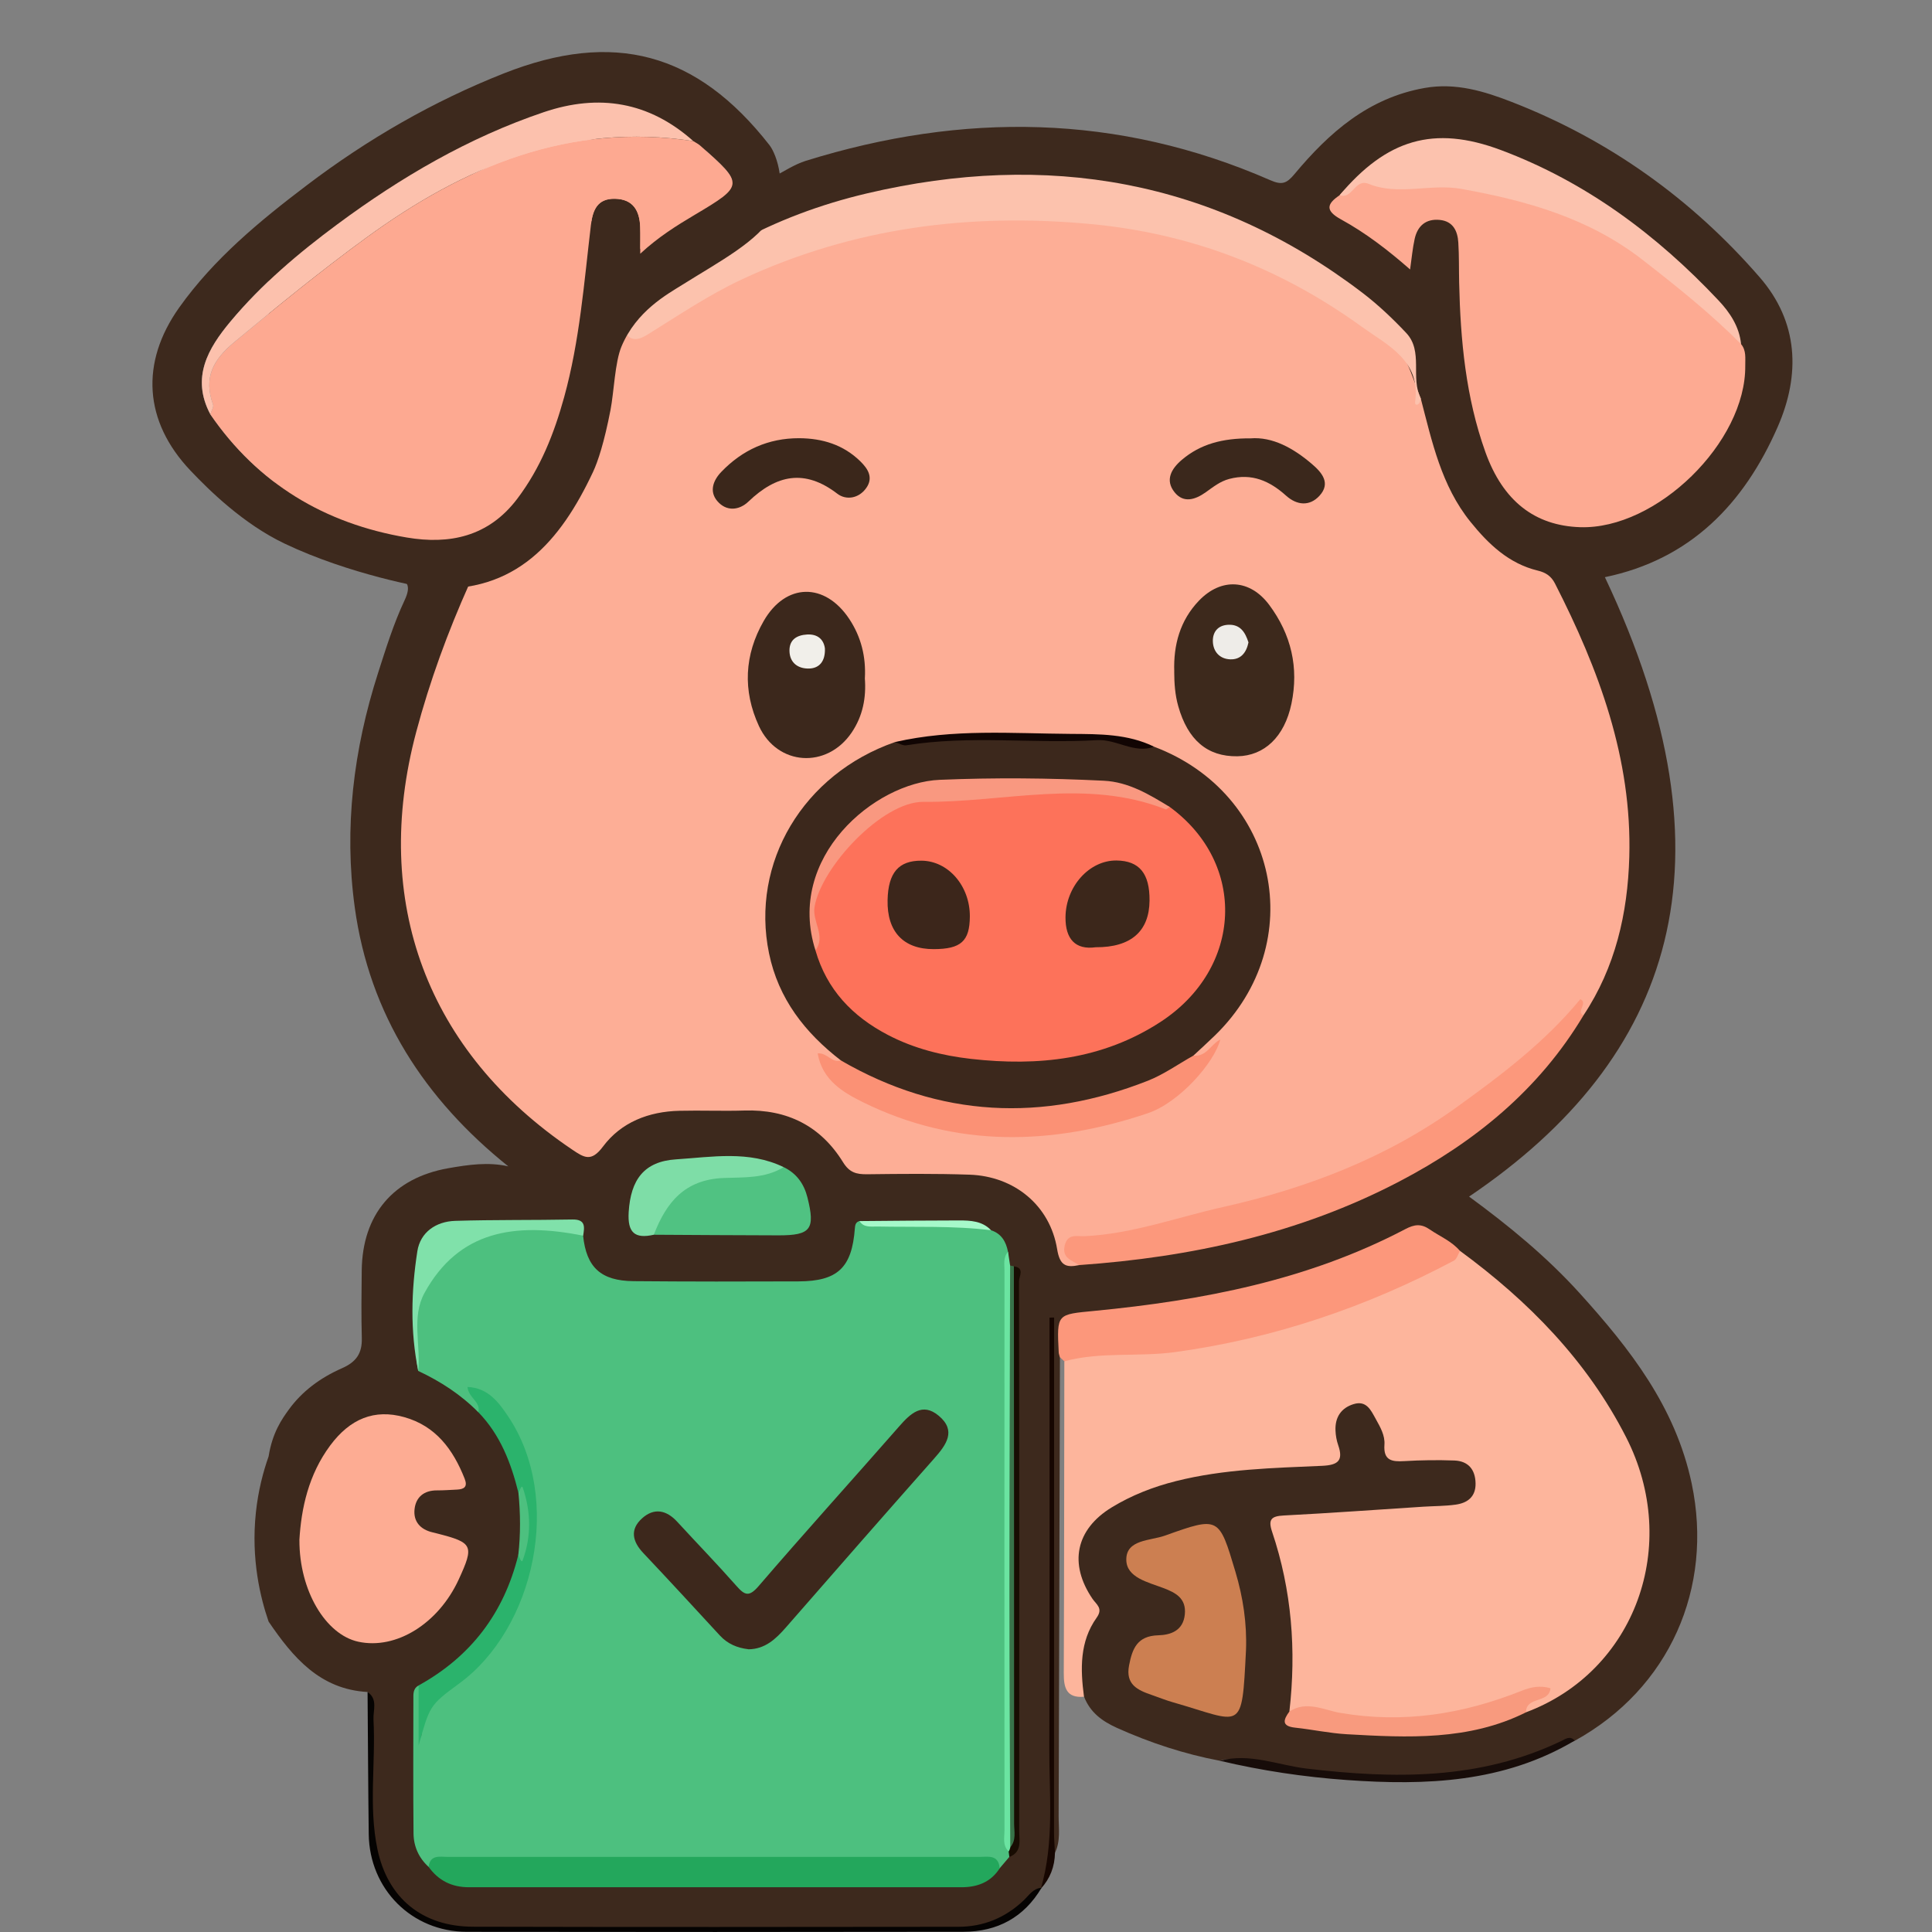 <?xml version="1.0" encoding="UTF-8"?>
<svg id="Capa_1" data-name="Capa 1" xmlns="http://www.w3.org/2000/svg" viewBox="0 0 512 512">
  <rect x="0" y="0" width="512" height="512" fill="#808080" stroke="none"/>
  <defs>
    <style>
      .cls-1 {
        fill: none;
      }

      .cls-2 {
        fill: #f89a7e;
      }

      .cls-3 {
        fill: #f99880;
      }

      .cls-4 {
        fill: #fb9175;
      }

      .cls-5 {
        fill: #050302;
      }

      .cls-6 {
        fill: #eeece8;
      }

      .cls-7 {
        fill: #fc987c;
      }

      .cls-8 {
        fill: #f1efea;
      }

      .cls-9 {
        fill: #fcc2ae;
      }

      .cls-10 {
        fill: #fcc2ad;
      }

      .cls-11 {
        fill: #fd725a;
      }

      .cls-12 {
        fill: #fcc1ae;
      }

      .cls-13 {
        fill: #fcc1ad;
      }

      .cls-14 {
        fill: #fda991;
      }

      .cls-15 {
        fill: #fda992;
      }

      .cls-16 {
        fill: #fdac93;
      }

      .cls-17 {
        fill: #fdae96;
      }

      .cls-18 {
        fill: #fdaa92;
      }

      .cls-19 {
        fill: #fdb59c;
      }

      .cls-20 {
        fill: #fc977b;
      }

      .cls-21 {
        fill: #80e1aa;
      }

      .cls-22 {
        fill: #7edda7;
      }

      .cls-23 {
        fill: #cc7f51;
      }

      .cls-24 {
        fill: #a6f9ca;
      }

      .cls-25 {
        fill: #180c02;
      }

      .cls-26 {
        fill: #23a75c;
      }

      .cls-27 {
        fill: #170c09;
      }

      .cls-28 {
        fill: #160601;
      }

      .cls-29 {
        fill: #110503;
      }

      .cls-30 {
        fill: #6be4a1;
      }

      .cls-31 {
        fill: #2bb36c;
      }

      .cls-32 {
        fill: #3b281c;
      }

      .cls-33 {
        fill: #3b271b;
      }

      .cls-34 {
        fill: #3d291c;
      }

      .cls-35 {
        fill: #3d291d;
      }

      .cls-36 {
        fill: #3d281c;
      }

      .cls-37 {
        fill: #387349;
      }

      .cls-38 {
        fill: #3c261b;
      }

      .cls-39 {
        fill: #3c281c;
      }

      .cls-40 {
        fill: #3c271b;
      }

      .cls-41 {
        fill: #4dc07f;
      }

      .cls-42 {
        fill: #50c282;
      }
    </style>
  </defs>
  <g>
    <path class="cls-35" d="M323.27,466.62c-9.44-1.79-18.48-4.76-27.26-8.71-4.01-1.81-7.11-4.13-8.72-8.26-4.22-5.25-2.69-10.96-.79-16.36,1.48-4.24,1.52-7.8-.49-11.97-4.1-8.51-1.41-17.09,6.68-22.5,7.04-4.7,14.79-7.83,23.19-9.26,9.8-1.66,19.69-2.43,29.59-2.86,4.66-.2,7.65-.85,6.79-6.72-.7-4.77,1.92-8.25,6.66-9.18,4.64-.91,7.29,2.68,8.09,6.24,1.72,7.56,6.41,9.19,13.11,8.29,1.08-.15,2.2-.02,3.3,.08,5.71,.53,9.02,3.37,8.83,7.82-.22,5.27-3.92,7.46-8.39,7.61-9.7,.32-19.35,1.2-29.03,1.69-2.2,.11-4.41-.03-6.61,.12-8.57,.57-9.42,1.78-7.11,10.2,3.6,13.14,4.31,26.46,2.49,39.93,.17,2.49,1.94,3.37,4,3.67,18.7,2.77,37.28,3.43,55.31-3.74,29.49-12.83,40.31-41.69,26.45-70.74-9.07-19.01-23.66-33.34-39.7-46.41-1.37-1.12-2.82-2.13-4.16-3.29-5.72-5.01-11.27-5.7-18.57-2.02-23.6,11.89-49.34,16.18-75.31,18.8-5.99,.6-9.74,1.61-9.46,8.37,.04,.87-.64,1.62-1.27,2.25-.1,40.53-.2,81.07-.34,121.6-.01,3.26,.55,6.61-.97,9.73-1.37-1.77-.76-3.83-.75-5.76,.11-44.74-.33-89.49,.17-134.23,0-.02-.41-.05-.61-.08,.72,2.13,.35,4.33,.36,6.5,.02,42.36-.04,84.72,.09,127.07,.02,5.62-.52,10.95-3,16.01l.2-.23c-7.46,8.7-16.88,11.33-28.25,11.2-40.45-.46-80.91-.17-121.37-.18-17.44,0-28-10.62-28.03-28.12-.01-9.73,.05-19.46-.05-29.18-.02-1.86,.92-3.99-.92-5.6-12.67-.7-19.8-9.2-26.24-18.66-2.14-6.22-4.7-16.46-3.37-28.93,.62-5.83,1.95-10.83,3.37-14.84,1-6.35,3.59-9.99,5.38-12.45,3.43-4.72,8.18-8.33,14.04-10.91,3.85-1.69,5.39-3.98,5.28-8.03-.16-5.96-.09-11.92-.02-17.88,.16-14.83,8.4-24.53,22.9-27.1,5.34-.94,10.67-1.71,15.94-.5-22.12-17.74-36.79-40.18-40.69-68.65-2.89-21.06-.33-41.83,6.17-62.08,2.09-6.52,4.12-13.07,7.03-19.27,1.77-3.77,1.03-5.5-3.11-6.47-13.05-3.07-21.42-12.61-29.75-22.11-1.8-2.05-1.9-4.88-3.16-7.19v-50.41c19.04-21.55,42.24-37.12,68.99-47.34,16.69-6.37,31.06-1.05,43.54,10.55,4.62,4.29,8.05,11.8,13.18,13.02,4.74,1.14,10.85-4.72,16.65-6.53,41.6-12.93,82.75-12.51,123.07,5.13,3.1,1.36,4.34,.9,6.43-1.61,9.17-10.99,19.58-20.18,34.46-22.82,8.27-1.47,15.84,.87,23.14,3.71,25.72,10,47.66,25.68,65.7,46.47,10.25,11.81,10.84,25.73,4.75,39.64-8.91,20.35-23.09,35.11-45.79,39.82,35.66,75.31,18.36,127.42-35.99,164.15,10.56,7.74,20.55,15.94,29.22,25.51,13.37,14.76,25.47,30.18,29.77,50.52,5.84,27.7-5.91,54.36-30.95,68.16-9.81,3.75-19.56,7.49-30.11,8.98-19.65,2.77-38.89-.23-58.16-3.29-1.93-.31-3.79-1.23-5.78-.34Z"/>
    <path class="cls-19" d="M386.91,331.49c18.18,13.34,33.7,29.14,44.03,49.4,14.63,28.68,2.33,62.1-26.54,72.89-3.48-2.41,.87-2.87,1-4.74-20.66,9.65-42.03,9.44-63.7,4.53,1.86-16.21,.64-32.15-4.59-47.66-1.1-3.28-.18-4.12,3.12-4.29,12.33-.63,24.65-1.54,36.98-2.33,2.86-.18,5.75-.15,8.58-.55,3.14-.44,5.33-2.1,5.25-5.67-.08-3.67-1.97-5.88-5.62-6.02-4.4-.16-8.83-.1-13.23,.16-3.31,.2-5.6-.12-5.3-4.35,.18-2.45-1.1-4.66-2.29-6.8-1.3-2.34-2.46-4.99-5.86-3.96-3.35,1.02-4.97,3.52-4.82,7.01,.05,1.31,.29,2.65,.72,3.89,1.42,4.1-.07,5.27-4.25,5.46-12.98,.58-26.02,.85-38.74,4.05-6.02,1.51-11.76,3.75-17.04,6.97-9.55,5.83-11.4,14.94-5.1,24.21,1.04,1.53,2.9,2.52,1.11,5.02-4.53,6.35-4.32,13.63-3.35,20.95-4.68,.4-5.38-2.41-5.36-6.25,.11-27.55,.11-55.09,.15-82.64,2.2-2.64,5.3-3.07,8.39-3.12,33.24-.63,64.35-9.1,93.42-25.17,.95-.52,1.83-1.25,3.03-.97Z"/>
    <path class="cls-20" d="M386.91,331.49c-.52,.88-.82,2.17-1.59,2.58-23.21,12.32-47.67,20.64-73.85,24.24-9.81,1.35-19.77-.16-29.41,2.45-.4-.37-.79-.73-1.19-1.1-.1-.43-.28-.85-.3-1.28-.52-10.34-.48-10.01,9.55-10.99,28.58-2.77,56.54-8.13,82.28-21.65,2.49-1.31,4.23-1.48,6.5,.08,2.69,1.85,5.81,3.1,7.99,5.67Z"/>
    <path class="cls-5" d="M97.41,448.39c2.79,1.94,1.44,4.85,1.57,7.33,.61,11.44-1.33,23,1.04,34.32,2.74,13.09,11.98,20.53,25.33,20.56,42.87,.11,85.73,.07,128.6,.02,6.64,0,12.47-2.37,17.33-7,1.41-1.34,2.5-3.18,4.75-3.35-4.65,7.87-11.72,11.65-20.69,11.67-43.88,.07-87.76,.07-131.64,.01-14.55-.02-25.8-11.29-25.98-25.88-.16-12.56-.21-25.12-.31-37.69Z"/>
    <path class="cls-28" d="M275.83,500.51c3.62-12.29,2.2-24.9,2.25-37.39,.13-35.8,.05-71.61,.05-107.41,0-2.17,0-4.35,0-6.52,.41-.01,.81-.03,1.22-.04,0,1.98,0,3.97,0,5.95-.01,43.54-.03,87.08-.02,130.62,0,1.76,.16,3.52,.25,5.28-.06,3.64-1.27,6.83-3.74,9.52Z"/>
    <path class="cls-27" d="M323.27,466.62c7.92-2.15,15.41,1.18,23.05,2.08,23.12,2.73,45.85,3.06,67.48-7.34,1.17-.56,2.31-1.45,3.52-.09-18.79,11.17-39.44,11.95-60.37,10.46-11.33-.81-22.59-2.48-33.67-5.11Z"/>
    <path class="cls-17" d="M285.98,335.27c-3.51,.73-5.12,.12-5.83-4.24-1.89-11.57-11.32-19.32-23.21-19.73-9.05-.31-18.11-.22-27.16-.11-2.82,.03-4.67-.44-6.36-3.18-5.93-9.62-14.8-14.06-26.14-13.71-5.74,.18-11.49-.07-17.23,.07-8.12,.19-15.43,3.02-20.26,9.49-3.1,4.15-4.96,2.95-8.16,.79-38.43-25.91-53.32-65.72-41.32-110.7,3.58-13.43,8.34-26.43,14.02-39.11,.93-2.09,1.8-3.81,4.37-4.37,15.11-3.29,22.5-14.28,27.46-27.72,3.54-9.6,4.78-19.67,6.3-29.69,.34-2.26,.53-4.37,2.75-5.62,4.01,.44,7.33-1.36,10.44-3.49,31.29-21.43,66.37-28.97,103.61-27.43,32.12,1.33,61,11.67,86.88,31.38,6.74,5.13,7.76,11.32,10.37,17.67,2.99,11.47,5.46,23.16,13.18,32.72,4.78,5.92,10.16,11.07,17.86,12.93,2.07,.5,3.53,1.44,4.53,3.4,11.64,22.79,20.44,46.43,19.7,72.5-.42,14.91-3.69,29.25-12.14,41.96-.85,.33-1.38-1.43-2.63,0-9.39,10.65-20.47,19.46-32.15,27.31-20.96,14.1-44.43,22.39-69.06,27.39-9.28,1.89-18.21,5.38-27.83,5.69-5.14,.17-1.69,3.71-1.98,5.78Z"/>
    <path class="cls-41" d="M154.53,327.47c.86,8.37,4.68,11.97,13.37,12.05,14.58,.13,29.16,.12,43.74,.06,10.35-.04,14.12-3.64,14.9-13.97,.07-.93,.19-1.72,1.22-2.01,7.1,1.56,14.28,.46,21.42,.62,4.59,.1,9.11,.16,13.46,1.81,2.76,.9,3.97,3.03,4.49,5.7,2.08,52.62,.4,105.26,.92,157.89,0,.87-.19,1.7-.57,2.48l-2.56,3.02c-2.81-.67-5.7-.73-8.54-.72-47.6,.11-95.21-.56-142.81,.33-2.59-2.36-3.94-5.41-3.98-8.8-.12-12.16-.05-24.31-.04-36.47,0-1.14,.25-2.18,1.37-2.79,2.93,4.77,.26,9.76,.66,13.9,.92-9.6,.84-9.71,8.69-15.87,12.59-9.88,17.97-22.82,19.8-38.67,1.66-14.38-3.6-25.06-11.97-35.59-1.12,1.36,.08,3.01-1.34,3.83-4.61-4.68-10.02-8.18-15.94-10.96-1.13-6.08-.79-12.25-.35-18.31,.59-8.22,12.08-18.74,21.41-19.82,6.3-.73,12.7-.26,19.06-.15,1.71,.03,2.85,.96,3.59,2.45Z"/>
    <path class="cls-15" d="M176,46.6c.55,.36,1.16,.64,1.63,1.08q7.55,6.93-.64,12.61c-2.16,1.51-4.19,3.22-6.27,4.85-2.05,1.6-4.11,3.2-6.52,5.08-.24-2.27-.21-4.02-.64-5.65-.89-3.4-2.58-6.52-6.66-5.99-3.91,.51-4.96,3.5-5.06,7.29-.37,13.21-.81,26.43-3.84,39.37-1.65,7.06-3.26,14.17-7.23,20.41-9.48,14.91-27.19,18.77-41.94,8.77-9.46-6.41-16.8-14.8-20.77-25.76,.19-2.26-.78-4.32-1.13-6.49-1.42-8.72,.73-15.79,7.83-21.75,9.66-8.12,19.71-15.44,30.51-22.03,13.78-8.41,28.46-11.47,44.22-11.27,5.51,.07,11.03,.19,16.52-.51Z"/>
    <path class="cls-18" d="M461.4,91.19c1.42,1.69,1.09,3.76,1.11,5.7,.22,20.3-23.51,43.48-43.76,42.82-11.98-.39-20.45-6.9-25.11-19.92-5.19-14.49-6.61-29.62-6.95-44.9-.08-3.53,0-7.07-.22-10.59-.18-3.1-1.41-5.68-4.93-6.02-3.65-.36-5.88,1.57-6.64,5.03-.56,2.52-.78,5.12-1.21,8.1-5.87-5.15-11.8-9.7-18.31-13.27-4.19-2.3-3.84-4.07-.35-6.41,4.24-5.29,9.91-3.4,15.51-3.86,10.6-.86,20.62,1.11,30.72,3.25,19.19,4.06,34.68,14.73,49.03,27.51,4.24,3.78,8.62,7.31,11.13,12.57Z"/>
    <path class="cls-10" d="M376.52,105.59c-.13,.42-.16,.92-.41,1.25-.52,.66-1.2,.5-1.09-.31,1.52-11.05-7.36-15.05-14.12-19.93-21.4-15.46-45.06-24.7-71.69-27.21-32.26-3.04-63.13,.94-92.5,14.6-8.71,4.05-16.78,9.51-24.98,14.6-2.85,1.77-4.79,1.93-6.51-1.12,17.82-18.68,39.76-30.4,64.57-36.23,47.6-11.19,91.8-3.73,131.25,26.34,4.16,3.17,8.02,6.83,11.62,10.65,4.62,4.91,1.05,11.9,3.86,17.37Z"/>
    <path class="cls-16" d="M79.34,408.14c.49-8.39,2.41-17.33,8.17-25.08,5.28-7.1,11.72-9.71,19.6-7.51,8.39,2.34,12.99,8.61,16.03,16.33,.85,2.16-.15,2.79-2.05,2.88-1.76,.08-3.53,.22-5.29,.21-3.43-.02-5.59,1.78-5.94,4.98-.36,3.24,1.51,5.38,4.77,6.14,.43,.1,.86,.21,1.29,.32,9.42,2.41,9.78,3.18,5.65,12.16-5.39,11.73-16.62,18.69-26.63,16.5-8.64-1.89-15.64-13.53-15.59-26.94Z"/>
    <path class="cls-7" d="M285.98,335.27c-1.86-1.29-4.62-1.81-3.82-5.21,.77-3.24,3.28-2.36,5.31-2.46,12.64-.61,24.48-5.01,36.66-7.73,22.28-4.98,43.4-13.1,62-26.52,11.71-8.44,23.32-17.19,32.68-28.57,2.12,1.1-1.23,3.28,.82,4.32-11.77,19.69-28.82,33.57-48.85,44.03-26.55,13.86-55.16,20.04-84.81,22.13Z"/>
    <path class="cls-26" d="M113.58,494.72c.44-3.31,3.02-2.62,5.1-2.62,46.94-.02,93.88-.02,140.81,0,2.3,0,5.14-.72,5.44,3.02-2.38,3.71-5.94,5.02-10.17,5.02-43.5-.01-86.99-.02-130.49,0-4.52,0-8.07-1.75-10.69-5.41Z"/>
    <path class="cls-23" d="M330.2,437.33c-1.13,22.21-.78,19.11-19.41,13.78-1.9-.54-3.74-1.3-5.61-1.94-3.72-1.28-6.94-2.75-5.97-7.8,.86-4.5,2.19-7.85,7.75-8,3.25-.09,6.6-1.19,7.03-5.54,.43-4.29-2.49-5.77-5.68-6.98-4.11-1.56-9.79-2.78-9.83-7.49-.05-5.43,6.39-5.02,10.25-6.41,14.36-5.14,14.31-4.99,18.66,9.55,2.04,6.83,3.08,13.72,2.81,20.83Z"/>
    <path class="cls-9" d="M461.4,91.19c-8.11-8.15-17.08-15.31-26.13-22.35-14.13-10.99-30.58-15.65-47.93-18.77-8.33-1.5-16.66,1.88-24.65-1.35-3.68-1.49-4.27,4.23-7.68,3.01,12.44-14.75,24.89-18.66,42.78-11.95,22.47,8.42,41.31,22.47,57.67,39.87,2.99,3.18,5.49,6.92,5.94,11.56Z"/>
    <path class="cls-12" d="M176,46.6c-1.82,3.18-4.92,2.38-7.69,2.4-12.5,.07-25.2-.94-37.1,3.82-14.77,5.9-27.72,14.8-40.34,24.54-10.48,8.09-16.11,16.92-12.11,30.25,.08,.26-.46,.7-.71,1.05-5.7-11.51-2.85-22.12,5.11-30.86,16.08-17.67,36.12-29.95,58.12-38.9,13.11-5.33,24.47-.86,34.71,7.71Z"/>
    <path class="cls-42" d="M207.67,309.3c3.43,1.64,5.41,4.44,6.31,8.03,2.12,8.44,.9,10.06-7.65,10.05-11.02-.01-22.04-.11-33.07-.16,.16-7.54,5.05-14.06,12.28-15.62,7.26-1.57,14.64-2.6,22.12-2.3Z"/>
    <path class="cls-31" d="M126.77,374.26c.69-2.8-2.65-3.84-2.87-6.7,5.49,.2,8.35,4.21,10.74,7.76,14.67,21.8,7.06,56.22-12.98,70.85-7.94,5.8-7.78,6.02-10.72,16.39,0-5.3,0-10.6,0-15.9,13.86-7.66,22.62-19.21,26.41-34.56,2.04-5.92,2.05-10.41,.04-16.52-1.96-7.89-4.81-15.34-10.61-21.31Z"/>
    <path class="cls-2" d="M341.71,453.57c4.5-2.97,9.2-.38,13.4,.35,16.78,2.89,32.66,.34,48.19-5.87,2.53-1.01,4.97-1.43,7.59-.64-.33,4.09-6.5,2.05-6.49,6.38-15.14,7.56-31.34,6.71-47.5,5.8-4.57-.26-9.09-1.25-13.66-1.74-3.7-.39-3.15-2.09-1.54-4.28Z"/>
    <path class="cls-22" d="M207.67,309.3c-4.91,3.05-10.64,2.67-15.91,2.88-10.34,.42-15.21,6.5-18.49,15.04-5.09,1.15-7-.59-6.66-6.03,.53-8.54,4.06-13.4,12.55-13.95,9.54-.62,19.29-2.4,28.51,2.06Z"/>
    <path class="cls-21" d="M154.53,327.47c-18.18-3.65-32.98-1.26-42.01,15.13-3.55,6.45-.98,13.8-1.68,20.7-2.16-10.55-1.87-21.19-.24-31.7,.78-5.03,4.92-7.9,10.03-8.06,10.34-.32,20.69-.16,31.04-.36,3.56-.07,3.25,1.97,2.87,4.29Z"/>
    <path class="cls-25" d="M267.49,492.1c-.06-.48-.13-.96-.19-1.43-.17-.86-.14-1.71,.08-2.55,.27-47.84,.03-95.67,.15-143.51,0-3.02-.73-6.21,1.16-9.01,2.95,.41,1.36,2.66,1.36,3.94,.09,48.55,.09,97.09,.05,145.64,0,2.56,.83,5.6-2.61,6.93Z"/>
    <path class="cls-30" d="M267.73,489.55c-.06,.4-.2,.77-.43,1.11-1.67-1.62-1.1-3.72-1.1-5.64-.03-49.41-.02-98.83,0-148.24,0-1.73-.39-3.56,.94-5.06,.18,1.22,.36,2.44,.55,3.66,.67,1.47,.45,3.04,.45,4.57,.01,48.34,0,96.67,0,145.01,0,1.54,.19,3.1-.4,4.58Z"/>
    <path class="cls-37" d="M267.73,489.55c-.08-22.27-.22-44.55-.22-66.82,0-29.11,.11-58.23,.18-87.35,.33,.07,.67,.14,1,.2,.03,49.21,.07,98.41,.06,147.62,0,2.14,.63,4.45-1.02,6.35Z"/>
    <path class="cls-24" d="M262.65,326.03c-10.01-1.24-20.08-.78-30.12-.99-1.67-.03-3.59,.38-4.76-1.44,8.79-.07,17.57-.17,26.36-.17,3.07,0,6.18,.13,8.53,2.61Z"/>
    <path class="cls-41" d="M137.38,395.58c.33-.56,.86-2.19,1.15-1.36,2.19,6.39,2.33,12.95-.04,19.33-.27,.73-.86-.81-1.14-1.44,.63-5.51,.58-11.02,.04-16.53Z"/>
    <path class="cls-39" d="M222.85,281.03c-9.52-7.34-16.57-16.34-19.05-28.39-4.95-24.01,9.06-47.51,33.36-55.97,7.19-.81,14.47-.55,21.61-1.24,11.49-1.12,22.86,.93,34.27,.16,4.5-.3,8.34,2.65,12.81,2.3,32.91,12.43,41.28,51.95,16.19,76.45-1.89,1.84-3.85,3.61-5.78,5.41-.7,3.23-3.39,4.63-5.91,5.84-27.15,13.03-54.47,13.35-81.84,.7-2.38-1.1-4.77-2.43-5.66-5.26Z"/>
    <path class="cls-34" d="M311.19,178c-.24-7.11,1.54-13.58,6.53-18.8,5.92-6.19,13.57-5.71,18.64,1.11,5.83,7.83,7.89,16.63,5.88,26.2-1.84,8.77-7.19,13.8-14.33,13.91-7.98,.12-13.14-4.35-15.66-13.27-.86-3.03-1.06-6.06-1.07-9.15Z"/>
    <path class="cls-39" d="M229.19,179.72c.4,5.16-.53,10.04-3.49,14.41-6.57,9.68-19.68,8.87-24.58-1.73-4.33-9.37-3.87-18.89,1.27-27.83,5.83-10.14,16.21-10.28,22.67-.54,3.14,4.73,4.45,10,4.14,15.69Z"/>
    <path class="cls-4" d="M222.85,281.03c26.21,15.19,53.41,16.36,81.31,5.39,4.25-1.67,8.08-4.42,12.1-6.67,3.44,.39,4.63-3.02,7.14-4.27-1.62,6.2-10.88,16.73-19.23,19.54-25.4,8.56-50.81,9.22-75.43-2.9-5.29-2.6-10.84-5.87-12.05-12.96,2.49-.26,3.77,2.65,6.16,1.87Z"/>
    <path class="cls-33" d="M211.78,116.13c6.19,.03,11.76,1.74,16.26,6.17,1.99,1.96,3.46,4.28,1.53,7.02-1.98,2.82-5.36,3.29-7.66,1.53-8.68-6.66-16.15-5.02-23.55,2.06-2.46,2.36-5.85,2.71-8.26-.11-2.21-2.59-1.09-5.51,1.05-7.74,5.6-5.84,12.46-8.94,20.62-8.93Z"/>
    <path class="cls-32" d="M331.42,116.17c5.78-.46,11.32,2.56,16.28,6.82,2.6,2.23,5.05,5.04,1.97,8.4-2.63,2.86-5.99,2.52-8.83-.02-4.35-3.91-9.07-6.03-15.07-4.45-2.46,.65-4.28,2.15-6.24,3.54-2.76,1.96-5.87,2.97-8.25,0-2.6-3.23-.86-6.24,1.91-8.59,4.93-4.19,10.78-5.75,18.22-5.7Z"/>
    <path class="cls-29" d="M305.85,197.89c-5.31,1.94-9.88-2.05-15.14-1.74-16.81,.99-33.72-1.35-50.51,1.36-.94,.15-2.03-.55-3.04-.85,15.44-3.56,31.1-2.27,46.71-2.17,7.47,.05,15.01-.02,21.98,3.39Z"/>
    <path class="cls-36" d="M198.32,437.06c-2.94-.34-5.5-1.41-7.56-3.65-6.73-7.31-13.46-14.62-20.28-21.84-2.9-3.07-3.6-6.25-.32-9.2,3.17-2.85,6.43-2.22,9.3,.9,5.23,5.69,10.61,11.24,15.72,17.03,2.23,2.53,3.36,2.94,5.89,0,12.23-14.23,24.83-28.15,37.2-42.27,3-3.42,6.16-6.5,10.53-2.82,4.7,3.96,1.99,7.66-1.21,11.28-13.17,14.87-26.25,29.83-39.32,44.8-2.69,3.07-5.52,5.75-9.94,5.79Z"/>
    <path class="cls-11" d="M309.98,213.84c20.53,14.98,19.4,42.75-2.43,56.98-15.37,10.02-32.47,11.8-50.19,9.8-7.68-.87-15.14-2.74-22.07-6.36-9.4-4.91-16.19-12.01-19.18-22.39,.84-4.98-1.84-9.69-.36-14.95,3.63-12.93,19.48-26.43,32.87-26.58,13.19-.15,26.37-1.11,39.54-1.53,8.35-.26,14.61,3.28,21.83,5.02Z"/>
    <path class="cls-3" d="M309.98,213.84c-.36,.23-.84,.74-1.07,.64-21.14-8.31-42.81-1.76-64.2-1.98-10.85-.11-27.09,17.26-28.85,27.87-.65,3.92,3.08,7.63,.25,11.5-7.9-24.68,15.65-44.49,32.91-45.21,14.52-.61,29.02-.48,43.52,.24,6.56,.33,12.02,3.64,17.44,6.94Z"/>
    <path class="cls-6" d="M330.86,170.24c-.55,2.7-2.03,4.61-4.86,4.49-2.77-.11-4.5-2.04-4.58-4.74-.07-2.41,1.24-4.24,3.96-4.41,3.31-.21,4.61,1.98,5.48,4.66Z"/>
    <path class="cls-8" d="M218.61,171.86c.13,3.47-1.55,5.25-4.2,5.31-2.81,.07-5.13-1.42-5.19-4.67-.06-3.02,1.99-4.19,4.67-4.35,2.9-.16,4.42,1.41,4.72,3.7Z"/>
    <path class="cls-40" d="M290.37,251.03c-5.39,.75-8.04-2.19-8-7.93,.06-8.2,6.33-15.14,13.52-15.06,6.04,.07,8.81,3.43,8.75,10.62-.06,8.08-4.87,12.43-14.28,12.37Z"/>
    <path class="cls-38" d="M257.02,242.88c-.04,6.54-2.35,8.63-9.56,8.65-8.04,.03-12.43-4.64-12.24-13.01,.16-7.26,2.93-10.47,8.98-10.43,7.1,.05,12.87,6.71,12.82,14.8Z"/>
  </g>
  <g>
    <path class="cls-1" d="M96.85,153.9c-19.18-4.45-33.56-15.68-46.39-29.21-12.31-12.98-13.36-28.58-2.93-43.22,9.2-12.93,21.31-22.89,33.81-32.38,16.08-12.2,33.44-22.23,52.22-29.64,29.01-11.45,51.09-5.64,70.36,19.01,3.99,5.1,6.84,5.59,12.64,3.36,7.38-2.83,15.06-4.84,22.89-6.18V0H37.01V169h50.78c2.83-5.02,5.99-9.96,9.05-15.1Z"/>
    <path class="cls-35" d="M203.91,38.45c-19.27-24.65-41.35-30.46-70.36-19.01-18.77,7.41-36.14,17.44-52.22,29.64-12.51,9.49-24.61,19.46-33.81,32.38-10.42,14.65-9.38,30.24,2.93,43.22,4.99,5.27,14.01,14.14,24.93,19.36,17.15,8.19,37.06,11.76,38.63,11.85,22.68,1.42,34.5-12.42,43.14-30.8,1.31-2.79,2.98-7.86,4.64-16.44,.92-4.74,1.16-12.67,2.92-16.85,3.96-9.39,12.02-13.76,16.2-16.38,9.68-6.08,20.2-11.57,24.03-18.64s.97-15.77-1.03-18.33Zm-19.77,18.45c-4.84,2.88-9.62,5.84-14.48,10.33,0-3.05,.06-5.06-.01-7.08-.15-4.34-1.87-7.39-6.7-7.48-4.66-.09-5.89,3.01-6.36,6.95-1.81,15.3-2.96,30.71-7.1,45.65-2.67,9.65-6.25,18.75-12.42,26.9-7.65,10.11-18.03,12.16-29.25,10.27-21.71-3.66-39.46-14.24-52.1-32.66,0,0,0,0,0,0,0,0,0,0,0,0-5.15-9.69-.6-17.45,5.35-24.58,8.24-9.87,18.03-18.16,28.36-25.8,16.82-12.45,34.72-22.92,54.64-29.67,14.7-4.97,27.96-2.75,39.66,7.67,.6,.38,1.26,.69,1.78,1.15,11.68,10.27,11.67,10.59-1.39,18.34Z"/>
    <path class="cls-14" d="M185.53,38.56c-.53-.46-1.18-.77-1.78-1.15-32.86-5.04-60.71,6.68-86.58,25.52-12.07,8.79-23.59,18.21-35.07,27.74-5.66,4.7-8.19,9.45-5.65,16.53,.25,.69-.46,1.72-.72,2.59,0,0,0,0,0,0,12.64,18.43,30.39,29,52.1,32.66,11.22,1.89,21.6-.15,29.25-10.27,6.17-8.15,9.75-17.25,12.42-26.9,4.13-14.95,5.28-30.35,7.1-45.65,.47-3.94,1.7-7.04,6.36-6.95,4.82,.09,6.55,3.15,6.7,7.48,.07,2.01,.01,4.03,.01,7.08,4.86-4.49,9.64-7.45,14.48-10.33,13.06-7.75,13.08-8.07,1.39-18.34Z"/>
    <path class="cls-13" d="M56.45,107.19c-2.54-7.08-.02-11.83,5.65-16.53,11.48-9.53,23-18.95,35.07-27.74,25.87-18.84,53.72-30.56,86.58-25.52-11.7-10.42-24.96-12.65-39.66-7.67-19.93,6.74-37.82,17.22-54.64,29.67-10.32,7.64-20.11,15.92-28.36,25.8-5.95,7.12-10.5,14.88-5.35,24.58,0,0,0,0,0,0,.26-.87,.97-1.9,.72-2.59Z"/>
  </g>
</svg>